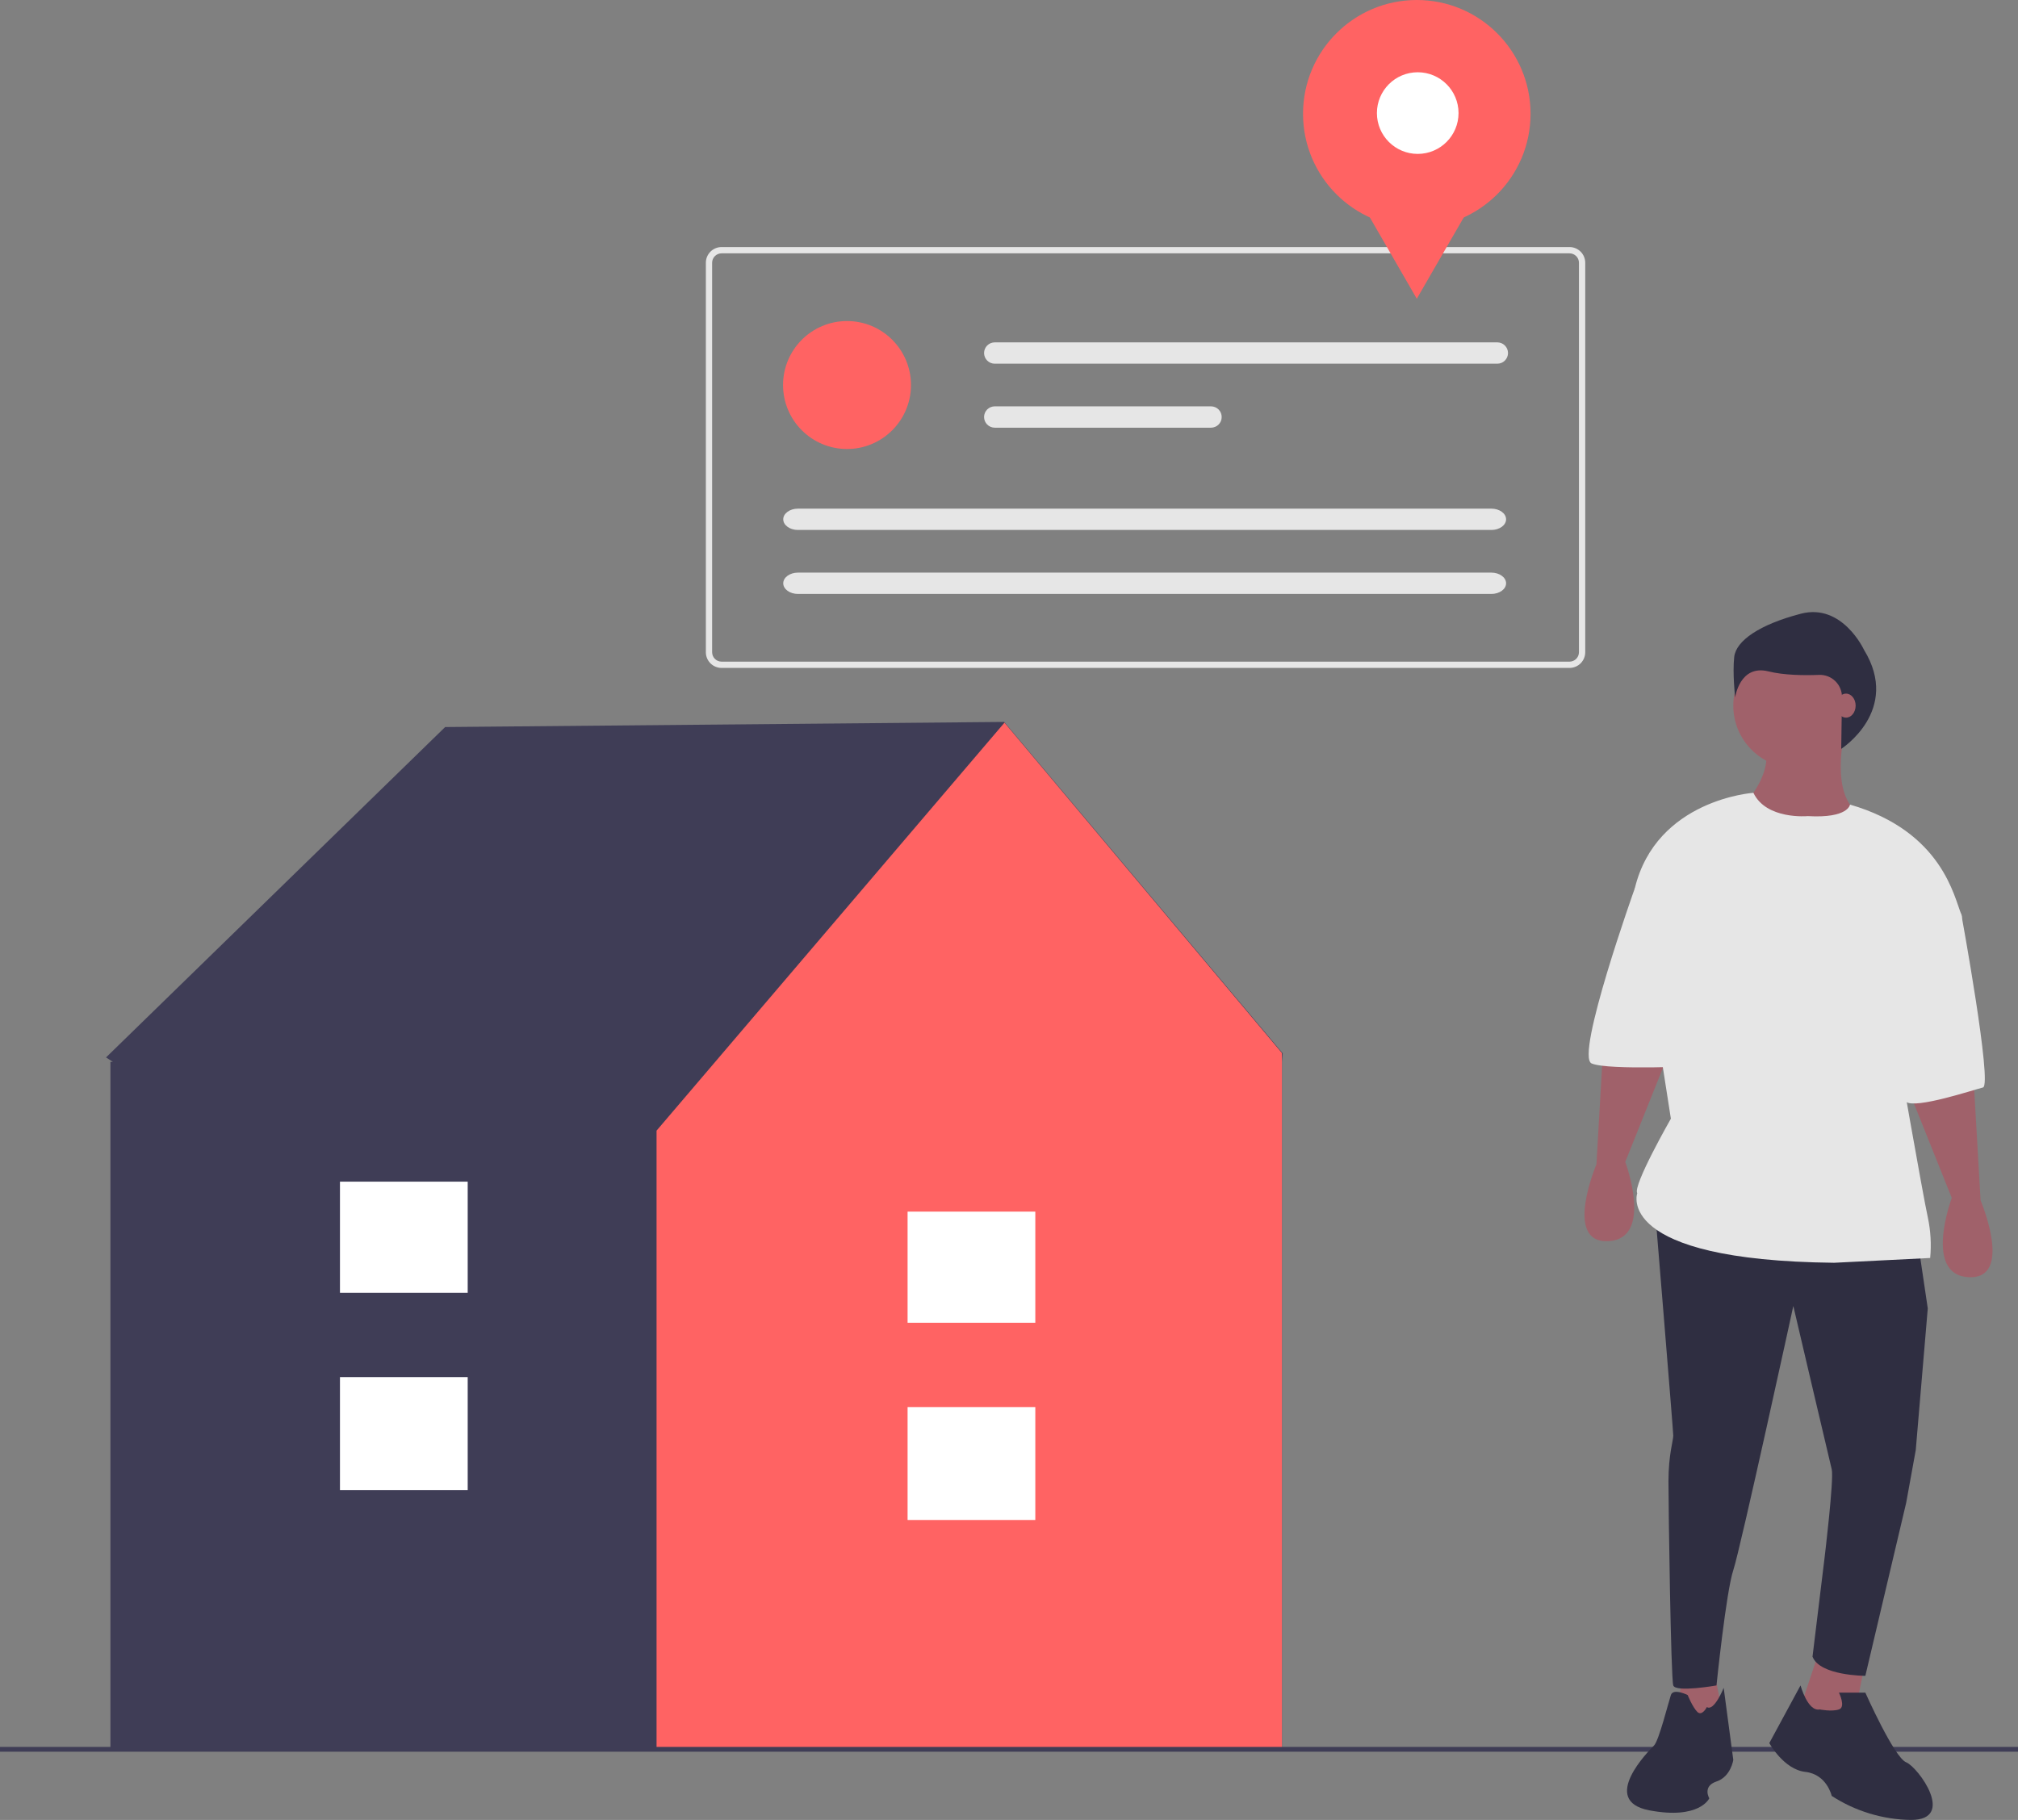<svg width="153" height="138" viewBox="0 0 153 138" fill="none" xmlns="http://www.w3.org/2000/svg">
<rect x="0" y="0" width="153" height="138" fill="#808080" stroke="none"/>
<path d="M97.252 79.872L76.136 54.742L33.75 55.13L8.038 80.183L8.558 80.517H8.372V132.627H97.195V80.517L97.252 79.872Z" fill="#3F3D56"/>
<path d="M76.158 54.796L49.778 85.734V132.627H97.195V79.849L76.158 54.796Z" fill="#FF6363"/>
<path d="M78.495 106.694H68.811V115.257H78.495V106.694Z" fill="white"/>
<path d="M78.495 91.874H68.811V100.301H78.495V91.874Z" fill="white"/>
<path d="M35.46 104.422H25.776V112.985H35.46V104.422Z" fill="white"/>
<path d="M35.46 89.602H25.776V98.029H35.46V89.602Z" fill="white"/>
<path d="M153 132.464H0V132.828H153V132.464Z" fill="#3F3D56"/>
<path d="M129.958 126.71L130.687 130.352L127.046 131.08L127.592 126.528L129.958 126.71Z" fill="#A0616A"/>
<path d="M141.426 125.982L140.516 130.534H136.147L137.968 125.071L141.426 125.982Z" fill="#A0616A"/>
<path d="M145.43 94.296L146.159 99.213L145.248 109.957L144.52 113.963L141.426 127.074C141.426 127.074 137.967 127.074 137.421 125.617L138.331 118.151C138.331 118.151 139.059 112.142 138.877 111.414C138.695 110.685 135.965 99.031 135.965 99.031C135.965 99.031 131.96 117.423 131.414 119.062C130.868 120.701 130.14 127.803 130.14 127.803C130.14 127.803 127.045 128.349 126.863 127.803C126.681 127.256 126.499 114.327 126.499 112.324C126.499 110.321 126.863 109.228 126.863 108.864C126.863 108.5 125.429 91.115 125.429 91.115L145.43 94.296Z" fill="#2F2E41"/>
<path d="M137.967 129.623C137.967 129.623 138.877 129.806 139.424 129.623C139.97 129.441 139.424 128.349 139.424 128.349H141.426C141.426 128.349 143.61 133.265 144.521 133.63C145.431 133.994 148.343 138 144.885 138C142.75 137.973 140.668 137.341 138.877 136.179C138.877 136.179 138.513 134.54 136.875 134.358C135.237 134.176 134.145 132.173 134.145 132.173L136.511 127.802C136.511 127.802 137.057 129.806 137.967 129.623Z" fill="#2F2E41"/>
<path d="M129.412 129.441C129.412 129.441 129.048 130.17 128.684 129.806C128.32 129.441 127.956 128.531 127.956 128.531C127.956 128.531 126.864 127.985 126.682 128.531C126.5 129.077 125.771 131.991 125.407 132.355C125.043 132.719 121.221 136.543 125.043 137.272C128.866 138 129.594 136.361 129.594 136.361C129.594 136.361 129.048 135.451 130.14 135.086C131.232 134.722 131.414 133.448 131.414 133.448L130.686 127.985C130.686 127.985 129.958 129.806 129.412 129.441Z" fill="#2F2E41"/>
<path d="M149.617 81.55L150.163 91.019C150.163 91.019 152.712 97.028 149.253 96.846C145.795 96.664 147.979 90.837 147.979 90.837L144.593 82.385L149.617 81.55Z" fill="#A0616A"/>
<path d="M121.584 78.818L121.038 88.287C121.038 88.287 118.49 94.296 121.948 94.114C125.407 93.932 123.223 88.105 123.223 88.105L126.609 79.654L121.584 78.818Z" fill="#A0616A"/>
<path d="M136.147 58.241C138.761 58.241 140.88 56.121 140.88 53.506C140.88 50.892 138.761 48.772 136.147 48.772C133.533 48.772 131.414 50.892 131.414 53.506C131.414 56.121 133.533 58.241 136.147 58.241Z" fill="#A0616A"/>
<path d="M139.878 55.418C139.878 55.418 138.604 60.517 141.153 61.792C143.701 63.066 133.143 64.887 132.415 61.792L132.779 60.335C132.779 60.335 134.235 58.514 133.871 56.875L139.878 55.418Z" fill="#A0616A"/>
<path d="M137.058 61.883C137.058 61.883 133.917 62.176 132.939 60.117C132.939 60.117 125.589 60.608 123.951 67.346L126.682 84.827C126.682 84.827 123.769 89.926 124.133 90.472C124.133 90.472 122.313 95.571 139.06 95.753L146.341 95.389C146.44 94.354 146.378 93.31 146.159 92.293C145.795 90.654 143.793 79.182 143.793 79.182C143.793 79.182 149.254 70.624 148.708 69.349C148.162 68.074 147.287 63.048 140.261 61.009C140.261 61.009 140.152 62.065 137.058 61.883Z" fill="#E6E6E6"/>
<path d="M146.341 66.253L148.707 69.349C148.707 69.349 151.074 82.278 150.345 82.46C149.617 82.642 145.249 84.099 144.52 83.552C143.792 83.006 140.516 72.262 140.516 72.262L146.341 66.253Z" fill="#E6E6E6"/>
<path d="M127.046 65.343L123.951 67.346C123.951 67.346 119.4 80.093 120.674 80.639C121.949 81.185 129.048 80.821 129.048 80.821L127.046 65.343Z" fill="#E6E6E6"/>
<path d="M141.321 49.269C141.321 49.269 139.681 45.716 136.539 46.536C133.397 47.356 131.621 48.586 131.484 49.816C131.348 51.046 131.553 52.891 131.553 52.891C131.553 52.891 131.894 50.362 134.08 50.909C135.243 51.2 136.753 51.22 137.912 51.175C138.14 51.166 138.366 51.203 138.579 51.284C138.791 51.365 138.985 51.489 139.148 51.648C139.311 51.806 139.44 51.996 139.527 52.207C139.614 52.417 139.658 52.643 139.654 52.87L139.597 56.784C139.597 56.784 144.148 53.87 141.321 49.269Z" fill="#2F2E41"/>
<path d="M118.998 50.647H54.706C54.391 50.647 54.088 50.521 53.865 50.298C53.642 50.075 53.516 49.772 53.516 49.456V19.925C53.516 19.609 53.642 19.306 53.865 19.083C54.088 18.86 54.391 18.734 54.706 18.734H118.998C119.314 18.734 119.616 18.86 119.84 19.083C120.063 19.306 120.188 19.609 120.189 19.925V49.456C120.188 49.772 120.063 50.075 119.84 50.298C119.616 50.521 119.314 50.647 118.998 50.647ZM54.706 19.21C54.517 19.21 54.335 19.286 54.201 19.42C54.067 19.554 53.992 19.735 53.992 19.925V49.456C53.992 49.645 54.067 49.827 54.201 49.961C54.335 50.095 54.517 50.17 54.706 50.171H118.998C119.188 50.17 119.369 50.095 119.503 49.961C119.637 49.827 119.712 49.645 119.712 49.456V19.925C119.712 19.735 119.637 19.554 119.503 19.42C119.369 19.286 119.188 19.21 118.998 19.21H54.706Z" fill="#E6E6E6"/>
<path d="M64.219 34.047C66.897 34.047 69.069 31.875 69.069 29.195C69.069 26.516 66.897 24.344 64.219 24.344C61.541 24.344 59.369 26.516 59.369 29.195C59.369 31.875 61.541 34.047 64.219 34.047Z" fill="#FF6363"/>
<path d="M75.42 25.961C75.314 25.961 75.208 25.982 75.11 26.022C75.012 26.063 74.923 26.122 74.847 26.197C74.772 26.272 74.713 26.362 74.672 26.46C74.631 26.558 74.61 26.663 74.61 26.77C74.61 26.876 74.631 26.981 74.672 27.079C74.713 27.177 74.772 27.267 74.847 27.342C74.923 27.417 75.012 27.476 75.11 27.517C75.208 27.558 75.314 27.578 75.42 27.578H113.526C113.74 27.578 113.946 27.493 114.097 27.341C114.249 27.19 114.334 26.984 114.334 26.77C114.334 26.555 114.249 26.349 114.097 26.198C113.946 26.046 113.74 25.961 113.526 25.961H75.42Z" fill="#E6E6E6"/>
<path d="M75.42 30.812C75.314 30.812 75.208 30.833 75.11 30.874C75.012 30.914 74.923 30.974 74.847 31.049C74.772 31.124 74.713 31.213 74.672 31.311C74.631 31.41 74.61 31.515 74.61 31.621C74.61 31.727 74.631 31.833 74.672 31.931C74.713 32.029 74.772 32.118 74.847 32.193C74.923 32.268 75.012 32.328 75.11 32.368C75.208 32.409 75.314 32.43 75.42 32.43H91.817C91.923 32.43 92.028 32.409 92.127 32.368C92.225 32.328 92.314 32.268 92.389 32.193C92.464 32.118 92.524 32.029 92.565 31.931C92.606 31.833 92.626 31.727 92.626 31.621C92.626 31.515 92.606 31.41 92.565 31.311C92.524 31.213 92.464 31.124 92.389 31.049C92.314 30.974 92.225 30.914 92.127 30.874C92.028 30.833 91.923 30.812 91.817 30.812H75.42Z" fill="#E6E6E6"/>
<path d="M60.499 38.569C59.884 38.569 59.384 38.931 59.384 39.377C59.384 39.823 59.884 40.186 60.499 40.186H113.073C113.688 40.186 114.188 39.823 114.188 39.377C114.188 38.931 113.688 38.569 113.073 38.569H60.499Z" fill="#E6E6E6"/>
<path d="M60.499 43.42C59.884 43.42 59.384 43.783 59.384 44.229C59.384 44.675 59.884 45.037 60.499 45.037H113.073C113.688 45.037 114.188 44.675 114.188 44.229C114.188 43.783 113.688 43.42 113.073 43.42H60.499Z" fill="#E6E6E6"/>
<path d="M107.418 17.256C112.182 17.256 116.043 13.393 116.043 8.628C116.043 3.863 112.182 0 107.418 0C102.655 0 98.793 3.863 98.793 8.628C98.793 13.393 102.655 17.256 107.418 17.256Z" fill="#FF6363"/>
<path d="M107.418 22.654L104.721 17.982L102.024 13.309H107.418H112.812L110.115 17.982L107.418 22.654Z" fill="#FF6363"/>
<path d="M107.488 11.67C109.197 11.67 110.583 10.284 110.583 8.574C110.583 6.865 109.197 5.479 107.488 5.479C105.779 5.479 104.394 6.865 104.394 8.574C104.394 10.284 105.779 11.67 107.488 11.67Z" fill="white"/>
<path d="M139.962 54.417C140.364 54.417 140.69 54.009 140.69 53.506C140.69 53.003 140.364 52.596 139.962 52.596C139.559 52.596 139.233 53.003 139.233 53.506C139.233 54.009 139.559 54.417 139.962 54.417Z" fill="#A0616A"/>
</svg>
